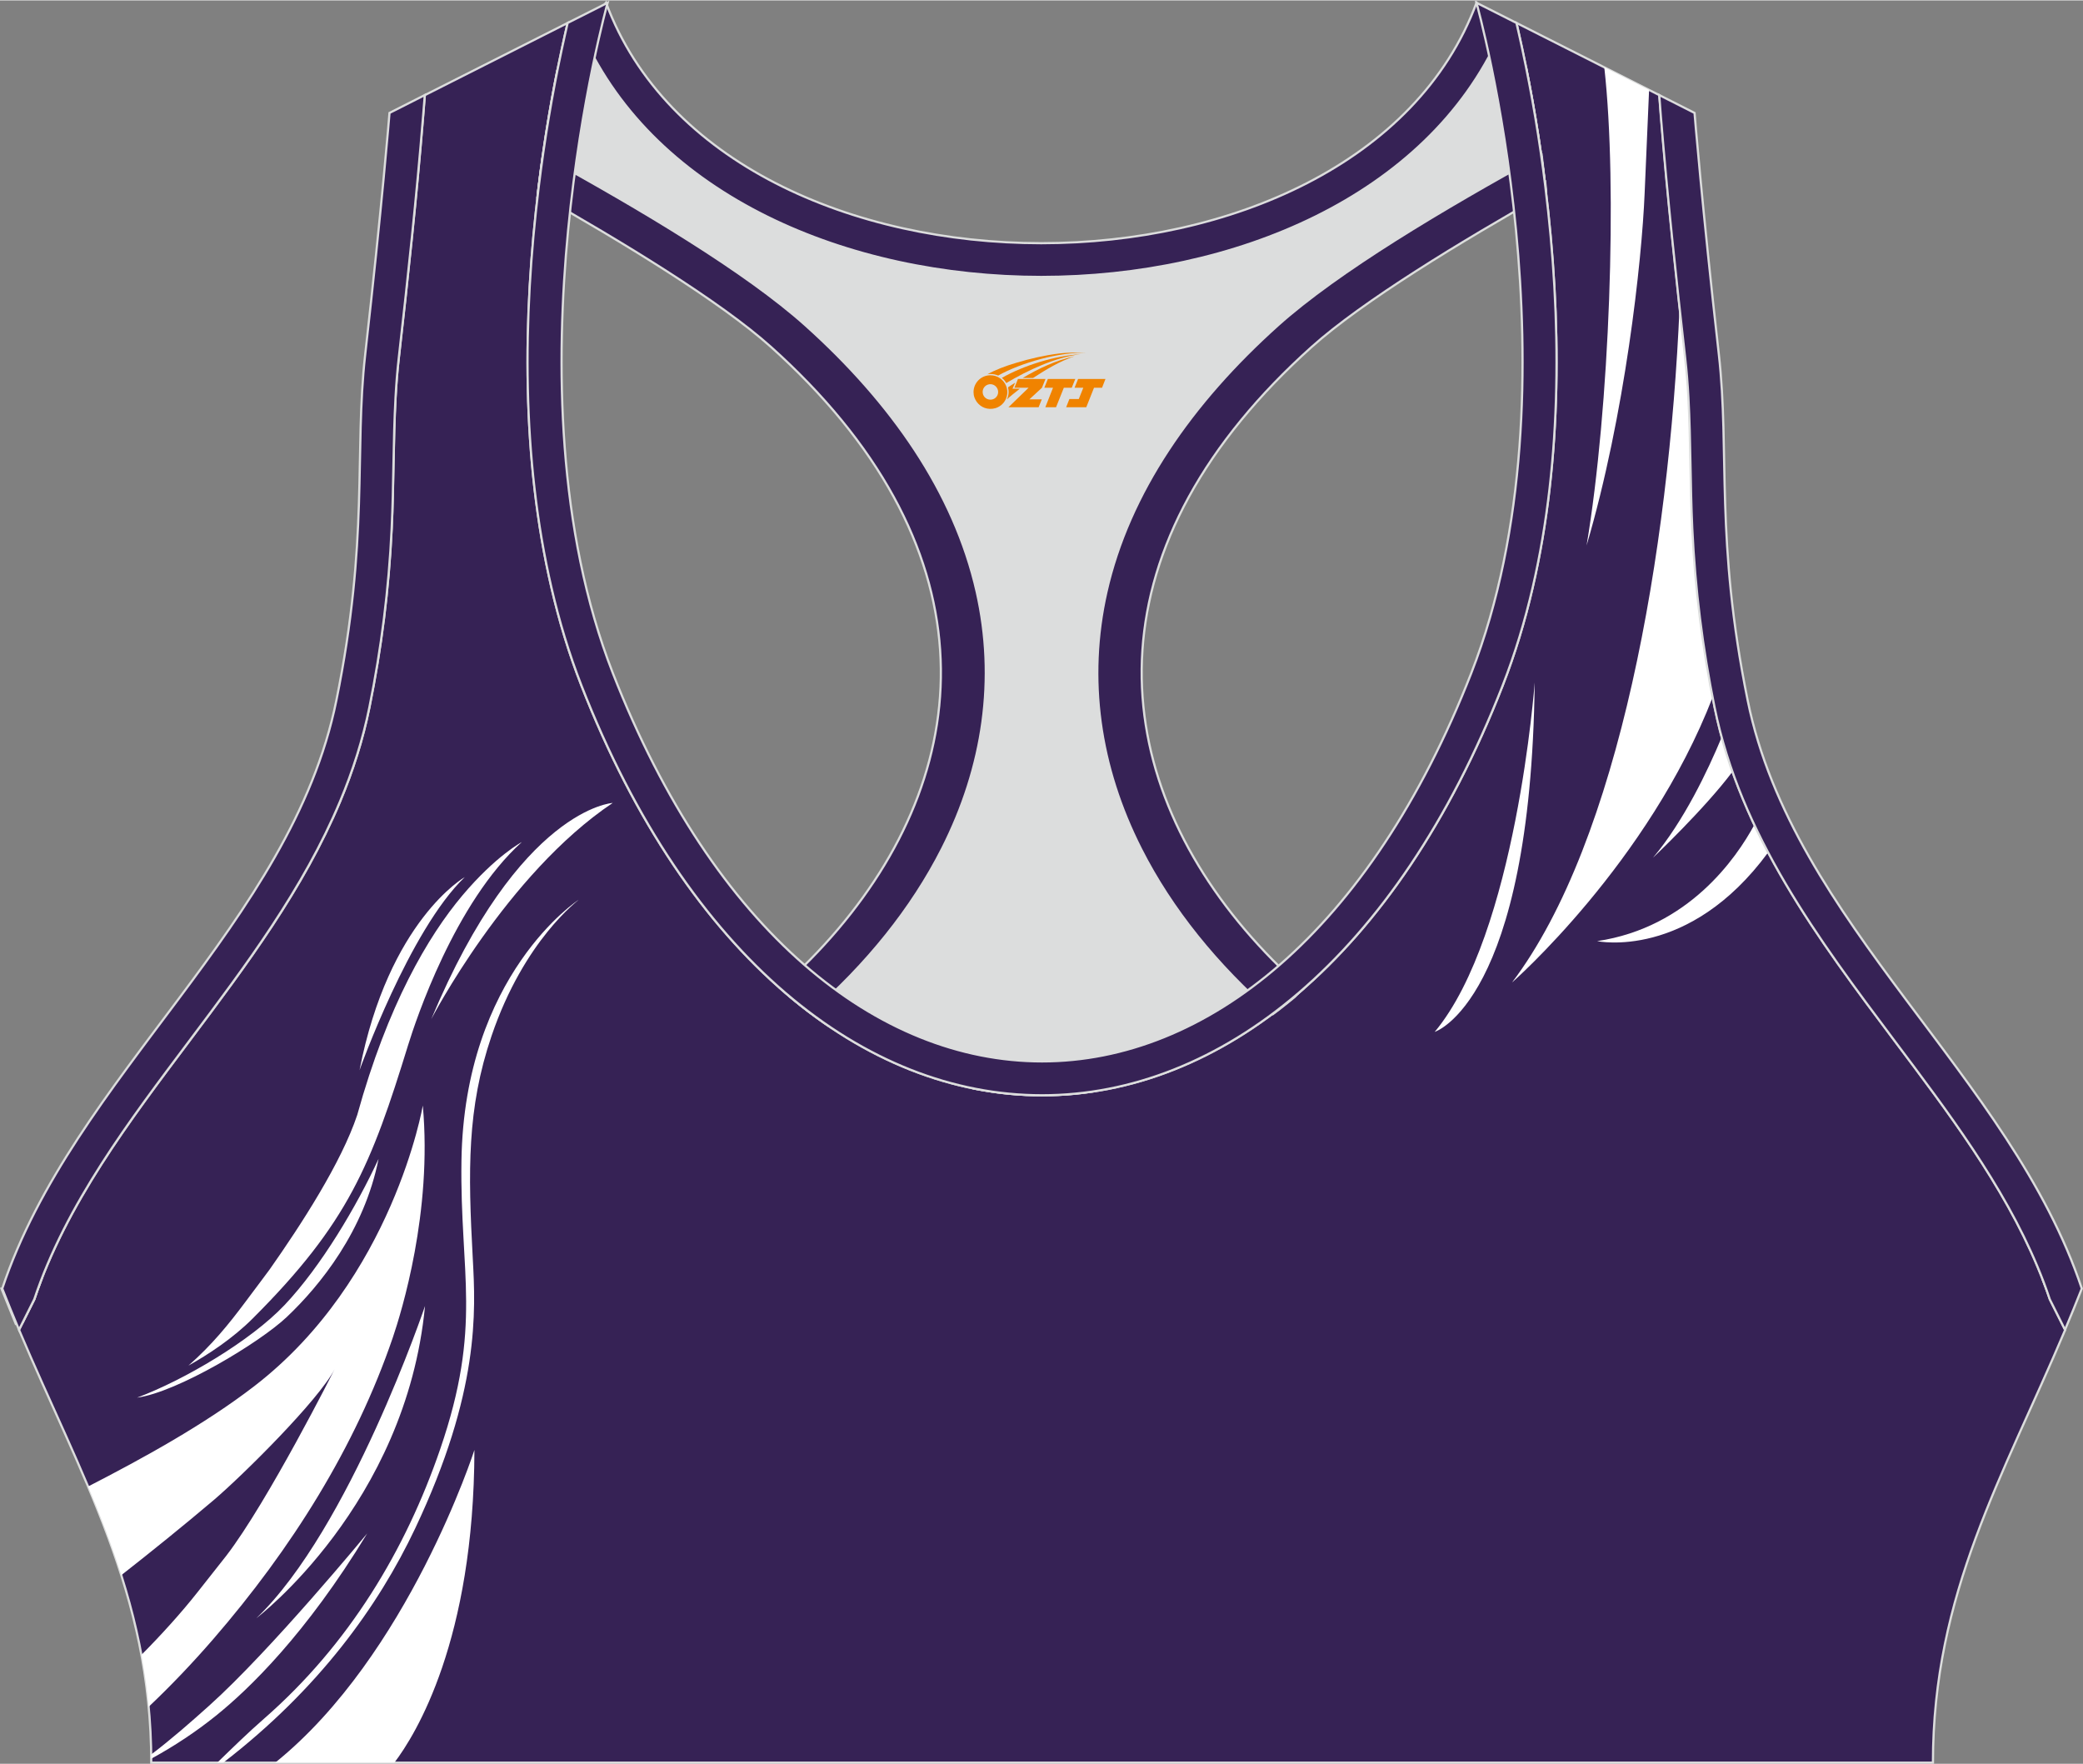<?xml version="1.0" encoding="utf-8"?>
<!-- Generator: Adobe Illustrator 24.0.1, SVG Export Plug-In . SVG Version: 6.00 Build 0)  -->
<svg xmlns="http://www.w3.org/2000/svg" xmlns:xlink="http://www.w3.org/1999/xlink" version="1.1" id="图层_1" x="0px" y="0px" width="378.8px" height="320.8px" viewBox="0 0 378.95 320.78" enable-background="new 0 0 378.95 320.78" xml:space="preserve">
<rect x="0" y="0" width="378.95" height="320.78" fill="#808080" stroke="none"/>
<g>
	
		<path fill-rule="evenodd" clip-rule="evenodd" fill="#362255" stroke="#DCDDDD" stroke-width="0.4" stroke-miterlimit="22.926" d="   M275.89,4.1l25.98,13.13l0.3,3.74c1.19,14.71,2.78,29.47,4.44,44.13c0.27,2.35,0.45,4.72,0.58,7.08   c0.43,7.96,0.33,15.95,0.71,23.93c0.52,11,1.86,21.69,4.05,32.49c4.72,23.22,18.82,42.1,32.73,60.65   c9.62,12.83,19.79,26.21,26.01,41.09c0.82,1.96,1.57,3.94,2.24,5.95l2.78,5.55c-11.28,26.72-24.06,47.88-24.06,78.74H189.84h-0.52   H27.52c0-30.86-12.78-52.02-24.06-78.74l2.78-5.55c5.76-17.31,17.41-32.6,28.24-47.04c10.28-13.7,20.75-27.66,27.41-43.56   c2.31-5.52,4.13-11.22,5.32-17.09c2.19-10.79,3.53-21.49,4.05-32.49c0.38-7.97,0.28-15.97,0.71-23.93   c0.13-2.37,0.31-4.73,0.58-7.08c1.66-14.66,3.25-29.42,4.44-44.13l0.3-3.74L103.27,4.1c-0.37,1.57-0.71,3.15-1.05,4.71   c-1.78,8.29-3.18,16.69-4.21,25.1c-2.93,23.86-3.13,49.43,2.32,72.94c1.4,6.05,3.2,12.02,5.46,17.81   c38.8,99.35,128.77,99.35,167.57,0c2.26-5.79,4.06-11.76,5.46-17.81c5.45-23.5,5.26-49.08,2.32-72.94   c-1.03-8.41-2.43-16.81-4.21-25.1C276.6,7.25,276.25,5.67,275.89,4.1z"/>
	<g>
		<path fill-rule="evenodd" clip-rule="evenodd" fill="#FFFFFF" d="M305.56,55.68c-1.91,44.57-10.94,97.18-30.49,122.98    c0,0,24.84-21.73,36.51-51.92c-1.98-10.17-3.2-20.27-3.69-30.64c-0.38-7.97-0.28-15.97-0.71-23.93c-0.13-2.37-0.31-4.73-0.58-7.08    C306.25,61.96,305.9,58.82,305.56,55.68L305.56,55.68z M291.86,12.17l8.15,4.12c-0.21,5.06-0.62,14.3-0.81,18.8    c-0.51,12.35-3.56,40.32-10.56,64.07C292.83,74.1,294.3,33.88,291.86,12.17L291.86,12.17z M313.23,134.01    c0.58,2.13,1.23,4.22,1.96,6.28c-5.13,6.85-14.48,15.68-14.48,15.68C306.32,149.32,310.69,140.12,313.23,134.01L313.23,134.01z     M319.17,149.95c0.8,1.7,1.64,3.37,2.51,5.03c-14.48,19.7-31.12,16.15-31.12,16.15C307.19,168.65,315.88,156.04,319.17,149.95    L319.17,149.95z M279.2,124.08c-0.71,58.06-18.19,63.56-18.19,63.56C275.85,169.86,279.2,124.08,279.2,124.08z"/>
		<path fill-rule="evenodd" clip-rule="evenodd" fill="#FFFFFF" d="M111.47,145.99c0,0-16.94,0.91-33.01,39.33    C78.46,185.32,92.12,158.94,111.47,145.99L111.47,145.99z M71.75,320.57H50.08c24.21-19.52,36.23-56.88,36.23-56.88    C86.22,298.37,75.63,315.46,71.75,320.57L71.75,320.57z M40.63,320.57h-1.1c2.8-2.72,5.65-5.5,8.49-7.98    c15.49-13.53,25.76-30.7,32.06-49.04c7.73-22.52,3.57-31.81,3.87-52.43c0.49-33.98,21.32-47.51,21.32-47.51    c0.04,0.05-9.89,7.22-15.85,24.78c-4.47,13.17-4.28,24.47-3.41,40.48c0.52,9.56,1.3,24.2-10.48,49.1    C68.86,292.06,58.03,307.16,40.63,320.57L40.63,320.57z M27.52,319.86c4.24-2.32,8.17-4.93,11.76-7.82    c5.89-4.73,16.35-14.76,27.53-33.17c0,0-17.51,21.26-28.77,31.35c-3.3,2.96-6.82,6.06-10.53,8.87    C27.52,319.35,27.52,319.6,27.52,319.86L27.52,319.86z M27.05,310.41c4.04-3.82,7.99-7.97,11.74-12.3    c14.21-16.4,25.87-34.93,32.66-54.83c1.6-4.7,7.22-22.85,5.47-42.24c0,0-5.4,31.58-30.65,51.04c-9.08,7-20.36,13.18-30.24,18.26    c2.24,5.32,4.3,10.65,6.04,16.13c5.23-4.09,11.5-9.15,16.8-13.65c5.29-4.5,19.1-18.19,22.01-23.82c0,0-12.12,24.07-19.73,33.96    c-0.2,0.26-3.18,4.04-5.23,6.63c-3,3.8-6.55,7.71-10.19,11.38C26.3,304.03,26.74,307.17,27.05,310.41L27.05,310.41z M84.56,159.48    c-10.09,9.65-19.15,35.13-19.15,35.13C70.72,167.34,84.56,159.48,84.56,159.48L84.56,159.48z M77.32,237.51    c0,0-13.66,40.49-30.68,56.79C46.65,294.29,73.86,273.67,77.32,237.51L77.32,237.51z M68.87,210.74    c-3.93,8.51-10.42,19.53-17.09,26.58c-6.16,6.51-18.24,13.64-26.85,16.86c7.32-0.99,22.33-10.02,27.25-14.68    C58.26,233.75,66.28,223.8,68.87,210.74L68.87,210.74z M94.93,153.11C82.71,164.14,75.62,185.6,74.26,190    c-6.71,21.76-10.86,32.38-28.31,49.8c-3.61,3.61-8.06,6.53-11.67,8.55c4.3-3.78,7.36-7.57,10.26-11.45    c1.61-2.15,4.24-5.65,4.52-6.05c5.7-8.1,13.02-19.38,15.93-28.1c5.55-20.03,12.87-32.49,19.14-39.94    C90.21,155.6,94.93,153.11,94.93,153.11z"/>
	</g>
	
		<path fill-rule="evenodd" clip-rule="evenodd" fill="#DCDDDD" stroke="#DCDDDD" stroke-width="0.4" stroke-miterlimit="22.926" d="   M272.83,6.29l4.81,5.93c1.38,6.84,2.5,13.75,3.37,20.66c-23.16,11.23-48.23,28.16-60.89,46.31C187.74,125.59,209.88,155,234.43,180   l-35.08,18.39c-7.43,1.17-14.92,1.01-22.33-0.49l-26.37-11.4c-2.34-1.59-4.64-3.34-6.91-5.24c24.08-18.14,42.84-49.69,20.18-96.74   c-7.93-16.46-34.11-33.18-50.68-43.36c-3.5-2.15-9.7-3.69-15.48-5.29c0.08-0.66,0.15-1.31,0.23-1.97c0.87-7.08,2-14.15,3.39-21.16   l4.64-6.46C132.41,64.98,246.46,64.98,272.83,6.29z"/>
	
		<path fill-rule="evenodd" clip-rule="evenodd" fill="#362255" stroke="#DCDDDD" stroke-width="0.4" stroke-miterlimit="22.926" d="   M2.87,240.76l-2.6-6.42c2.5-0.56,4.91-1.1,7.24-1.61c-0.45,1.18-0.88,2.36-1.28,3.55l-2.1,4.19L2.87,240.76L2.87,240.76z    M141.93,179.69c30.74-27.32,41.6-66.24,11.11-103.39c-3.65-4.45-7.9-8.88-12.77-13.25c-9.24-8.3-27.12-19.14-42.42-27.81   c0.05-0.45,0.11-0.89,0.16-1.34c0.23-1.9,0.49-3.8,0.76-5.69c17.71,9.72,36.87,21.12,47.76,30.89   c15.63,14.03,27.05,30.34,31.16,48.5c3.58,15.81,1.29,31.74-6.29,46.7c-5.55,10.95-13.75,21.06-23.88,29.93   C145.63,182.82,143.77,181.31,141.93,179.69z"/>
	
		<path fill-rule="evenodd" clip-rule="evenodd" fill="#362255" stroke="#DCDDDD" stroke-width="0.4" stroke-miterlimit="22.926" d="   M376,240.76l2.6-6.42c-2.39-0.54-4.7-1.05-6.93-1.54l0.01,0.03l0.01,0.03l0.02,0.05v0.01l0.02,0.04l0.02,0.05v0.01l0.02,0.05   l0.01,0.03l0.01,0.02l0.04,0.11l0.02,0.05l0,0l0.02,0.05l0.02,0.04v0.01l0.02,0.05l0.01,0.03l0.01,0.03l0.02,0.05v0.01l0.02,0.04   l0.02,0.05l0,0l0.02,0.05l0.01,0.03l0.01,0.02l0.03,0.07l0.01,0.04l0.02,0.05l0,0l0.02,0.05l0.02,0.04V234l0.02,0.05l0.01,0.03   l0.01,0.03l0.02,0.05v0.01l0.02,0.04l0.02,0.05l0,0l0.02,0.05l0.01,0.04l0.01,0.02l0.02,0.05l0.01,0.02l0.01,0.03l0.02,0.05l0,0   l0.02,0.05l0.02,0.04v0.01l0.02,0.05l0.01,0.03l0.01,0.03l0.02,0.05v0.01l0.01,0.04l0.02,0.05l0,0l0.02,0.05l0.01,0.04l0.01,0.02   l0.02,0.05l0.01,0.02l0.01,0.03l0.02,0.05v0.01l0.02,0.05l0.02,0.05v0.01l0.02,0.05l0.01,0.03l0.01,0.02l0.02,0.05l0.01,0.01   l0.01,0.04l0.02,0.05l0,0l0.02,0.05l0.01,0.04l0.01,0.02l0.02,0.05l0.01,0.02l0.01,0.03l0.02,0.05v0.01l0.02,0.05l0.02,0.05v0.01   l0.02,0.05l0.01,0.03l0.01,0.02l0.02,0.06l0.01,0.02l0.01,0.04l0.02,0.06l2.14,4.27L376,240.76L376,240.76z M237.08,179.82   c-30.84-27.32-41.79-66.31-11.25-103.51c3.65-4.45,7.9-8.88,12.77-13.25c9.3-8.35,27.32-19.27,42.69-27.96v-0.02v-0.02v-0.02v-0.01   v-0.01V35v-0.02v-0.02v-0.02v-0.02V34.9v-0.02v-0.02v-0.02l-0.01-0.06v-0.02v-0.02v-0.02l-0.08-0.67v-0.02v-0.02v-0.04v-0.02v-0.02   v-0.02v-0.02v-0.02l-0.01-0.09l-0.01-0.09l-0.02-0.18v-0.03l-0.01-0.06l-0.01-0.09l-0.01-0.09l-0.01-0.09l-0.01-0.06v-0.03   l-0.01-0.09l-0.01-0.09l-0.01-0.09L281,32.72l0,0l-0.01-0.09l-0.01-0.09l-0.01-0.09l-0.01-0.09v-0.03l-0.01-0.06l-0.01-0.09   l-0.01-0.09L280.92,32l-0.01-0.06V31.9l-0.01-0.09l-0.01-0.09l-0.01-0.09l-0.01-0.09v-0.01l-0.01-0.09l-0.01-0.09l-0.01-0.09   l-0.01-0.09v-0.02l-0.01-0.07l-0.01-0.09l-0.01-0.09l-0.01-0.09l-0.01-0.05l-0.01-0.04l-0.01-0.09l-0.01-0.09l-0.01-0.09   l-0.01-0.08v-0.01l-0.01-0.09l-0.01-0.09l-0.01-0.09L280.69,30v-0.02l-0.01-0.07l-0.01-0.09l-0.01-0.09l-0.01-0.09l-0.01-0.05   l-0.01-0.04l-0.01-0.09l-0.01-0.09l-0.01-0.09l-0.01-0.08v-0.01l-0.01-0.09l-0.01-0.09l-0.01-0.09l-0.01-0.09v-0.02l-0.01-0.07   l-0.01-0.09l-0.01-0.09l-0.01-0.09l-0.01-0.05l-0.01-0.04l-0.01-0.09l-0.01-0.09l-0.01-0.09c-17.79,9.75-37.07,21.21-48.02,31.04   c-15.63,14.03-27.05,30.34-31.16,48.5c-3.58,15.81-1.29,31.74,6.29,46.7c5.57,11,13.82,21.14,24.01,30.05   c0.44-0.33,0.88-0.66,1.32-1c0.5-0.39,0.99-0.78,1.49-1.18c0.39-0.31,0.77-0.63,1.16-0.95C236,180.76,236.54,180.29,237.08,179.82z   "/>
	
		<path fill-rule="evenodd" clip-rule="evenodd" fill="#362255" stroke="#DCDDDD" stroke-width="0.4" stroke-miterlimit="22.926" d="   M268.62,0.42l4.21,5.87c-26.37,58.69-140.42,58.69-166.79,0l4.21-5.87C131.85,58.75,247.02,58.75,268.62,0.42z"/>
	
		<path fill-rule="evenodd" clip-rule="evenodd" fill="#362255" stroke="#DCDDDD" stroke-width="0.4" stroke-miterlimit="22.926" d="   M267.64,122.43c20.46-52.38,0.97-122,0.97-122l7.27,3.67c0.37,1.57,0.71,3.15,1.05,4.71c1.78,8.29,3.18,16.69,4.21,25.1   c2.93,23.86,3.13,49.43-2.32,72.94c-1.4,6.05-3.2,12.02-5.46,17.81c-38.8,99.35-128.77,99.35-167.57,0   c-2.26-5.79-4.06-11.76-5.46-17.81c-5.45-23.5-5.26-49.08-2.32-72.94c1.03-8.41,2.43-16.81,4.21-25.1   c0.34-1.56,0.68-3.14,1.05-4.71l7.27-3.67c0,0-19.48,69.62,0.97,122C148.27,216.54,230.89,216.53,267.64,122.43L267.64,122.43z    M301.86,17.22l6.42,3.25c0,0,1.34,16.7,4.42,43.93c2.01,17.83-0.7,33.62,5.25,62.96c8.26,40.69,47.89,68.25,60.78,106.98   c-1,2.55-2.02,5.04-3.05,7.49l-2.78-5.55c-0.67-2.01-1.42-4-2.24-5.95c-6.22-14.88-16.38-28.26-26.01-41.09   c-13.91-18.55-28.02-37.43-32.73-60.65c-2.19-10.79-3.53-21.49-4.05-32.49c-0.38-7.97-0.28-15.97-0.71-23.93   c-0.13-2.37-0.31-4.73-0.58-7.08c-1.66-14.66-3.25-29.42-4.44-44.13L301.86,17.22L301.86,17.22z M3.46,241.83   c-1.03-2.45-2.05-4.94-3.05-7.49c12.89-38.73,52.52-66.29,60.78-106.98c5.96-29.34,3.24-45.13,5.25-62.96   c3.08-27.23,4.42-43.93,4.42-43.93l6.42-3.25l-0.3,3.74c-1.19,14.71-2.78,29.47-4.44,44.13c-0.27,2.35-0.45,4.72-0.58,7.08   c-0.43,7.96-0.33,15.95-0.71,23.93c-0.52,11-1.86,21.69-4.05,32.49c-1.19,5.87-3.01,11.57-5.32,17.09   c-6.66,15.9-17.13,29.86-27.41,43.56C23.65,203.68,12,218.97,6.24,236.28L3.46,241.83z"/>
	
</g>
<g id="图层_x0020_1">
	<path fill="#F08300" d="M177.29,72.27c0.416,1.136,1.472,1.984,2.752,2.032c0.144,0,0.304,0,0.448-0.016h0.016   c0.016,0,0.064,0,0.128-0.016c0.032,0,0.048-0.016,0.08-0.016c0.064-0.016,0.144-0.032,0.224-0.048c0.016,0,0.016,0,0.032,0   c0.192-0.048,0.4-0.112,0.576-0.208c0.192-0.096,0.4-0.224,0.608-0.384c0.672-0.56,1.104-1.408,1.104-2.352   c0-0.224-0.032-0.448-0.08-0.672l0,0C183.13,70.39,183.08,70.22,183,70.04C182.53,68.95,181.45,68.19,180.18,68.19C178.49,68.19,177.11,69.56,177.11,71.26C177.11,71.61,177.17,71.95,177.29,72.27L177.29,72.27L177.29,72.27z M181.59,71.29L181.59,71.29C181.56,72.07,180.9,72.67,180.12,72.63C179.33,72.6,178.74,71.95,178.77,71.16c0.032-0.784,0.688-1.376,1.472-1.344   C181.01,69.85,181.62,70.52,181.59,71.29L181.59,71.29z"/>
	<polygon fill="#F08300" points="195.62,68.87 ,194.98,70.46 ,193.54,70.46 ,192.12,74.01 ,190.17,74.01 ,191.57,70.46 ,189.99,70.46    ,190.63,68.87"/>
	<path fill="#F08300" d="M197.59,64.14c-1.008-0.096-3.024-0.144-5.056,0.112c-2.416,0.304-5.152,0.912-7.616,1.664   C182.87,66.52,181,67.24,179.65,68.01C179.85,67.98,180.04,67.96,180.23,67.96c0.48,0,0.944,0.112,1.36,0.288   C185.69,65.93,192.89,63.88,197.59,64.14L197.59,64.14L197.59,64.14z"/>
	<path fill="#F08300" d="M183.06,69.61c4-2.368,8.88-4.672,13.488-5.248c-4.608,0.288-10.224,2-14.288,4.304   C182.58,68.92,182.85,69.24,183.06,69.61C183.06,69.61,183.06,69.61,183.06,69.61z"/>
	<polygon fill="#F08300" points="201.11,68.87 ,200.49,70.46 ,199.03,70.46 ,197.62,74.01 ,197.16,74.01 ,195.65,74.01 ,193.96,74.01    ,194.55,72.51 ,196.26,72.51 ,197.08,70.46 ,195.49,70.46 ,196.13,68.87"/>
	<polygon fill="#F08300" points="190.2,68.87 ,189.56,70.46 ,187.27,72.57 ,189.53,72.57 ,188.95,74.01 ,183.46,74.01 ,187.13,70.46    ,184.55,70.46 ,185.19,68.87"/>
	<path fill="#F08300" d="M195.48,64.73c-3.376,0.752-6.464,2.192-9.424,3.952h1.888C190.37,67.11,192.71,65.68,195.48,64.73z    M184.68,69.55C184.05,69.93,183.99,69.98,183.38,70.39c0.064,0.256,0.112,0.544,0.112,0.816c0,0.496-0.112,0.976-0.32,1.392   c0.176-0.16,0.32-0.304,0.432-0.4c0.272-0.24,0.768-0.64,1.6-1.296l0.32-0.256H184.2l0,0L184.68,69.55L184.68,69.55L184.68,69.55z"/>
</g>
</svg>